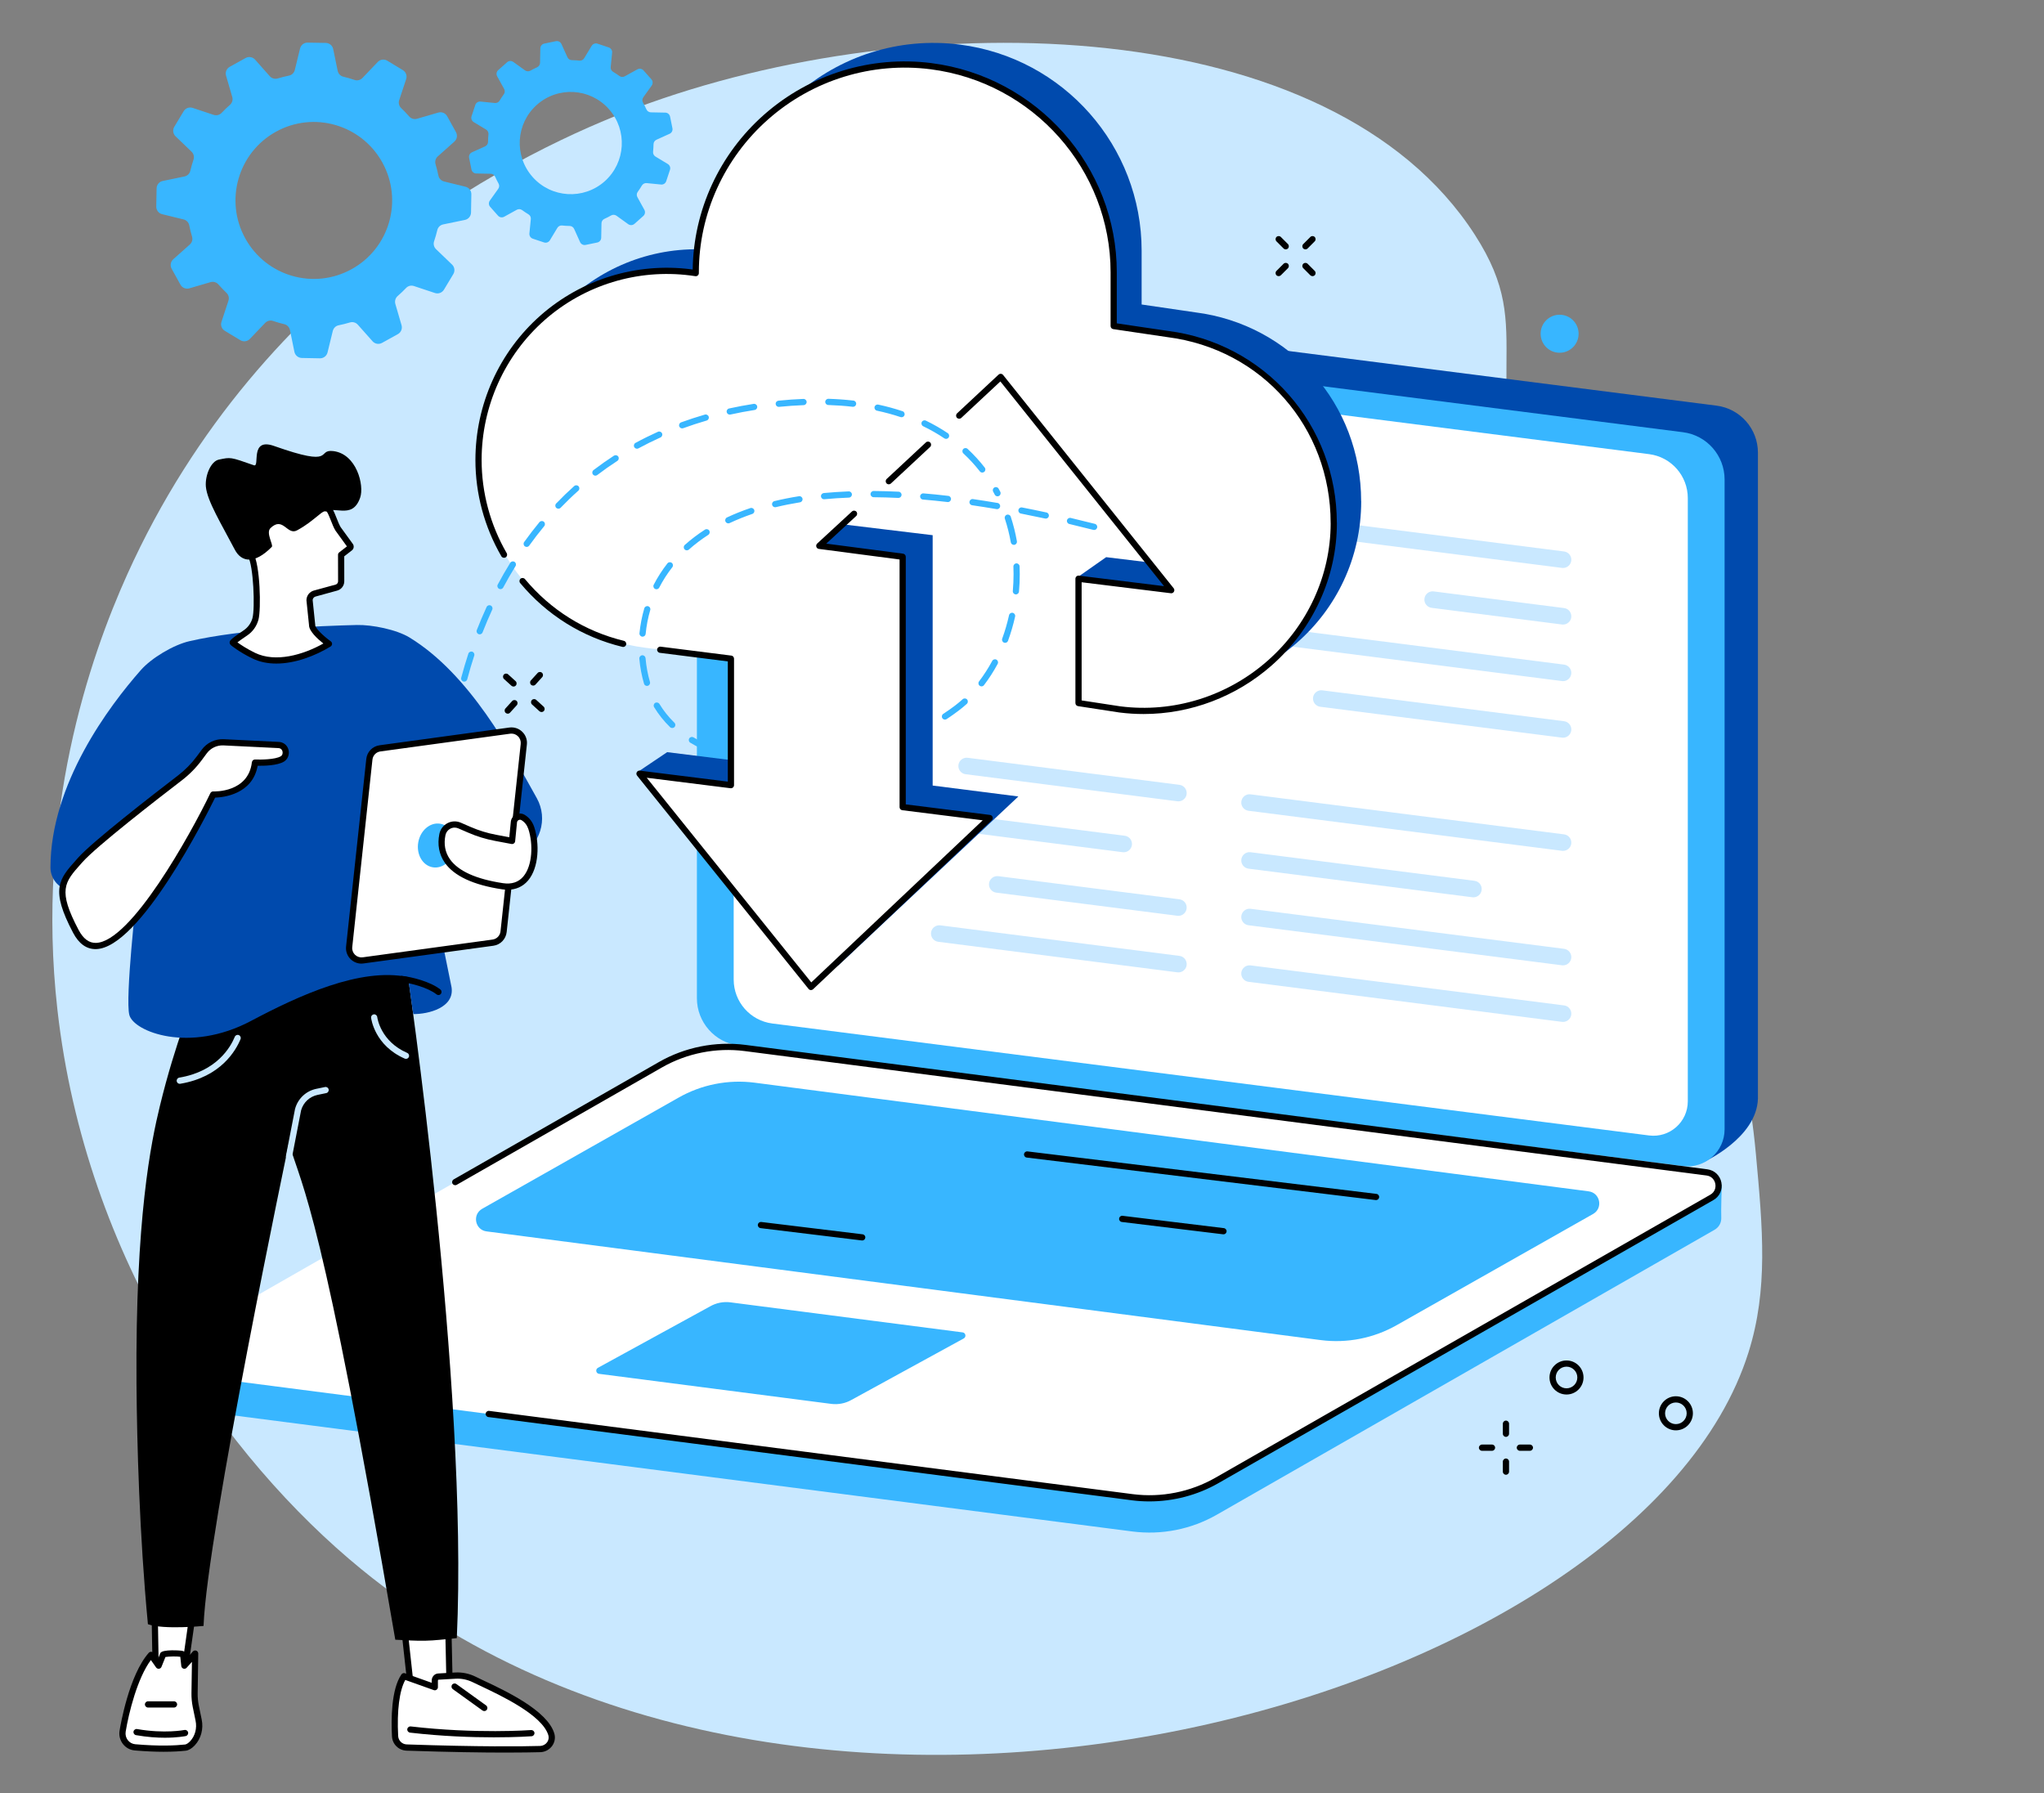 <svg xmlns="http://www.w3.org/2000/svg" xmlns:xlink="http://www.w3.org/1999/xlink" width="342" viewBox="0 0 256.5 225" height="300" preserveAspectRatio="xMidYMid meet"><rect x="0" y="0" width="256.5" height="225" fill="#808080" stroke="none"/><defs><clipPath id="148c168d97"><path d="M 6 5 L 221.922 5 L 221.922 221 L 6 221 Z M 6 5 " clip-rule="nonzero"></path></clipPath></defs><g clip-path="url(#148c168d97)"><path fill="#c9e8ff" d="M 15.957 72.109 C 11.312 82.414 4.441 102.145 7.203 126.684 C 10.746 158.168 28.293 182.988 45.363 196.934 C 102 243.219 205.684 213.32 219.414 169.719 C 221.906 161.809 221.207 154.184 220.344 144.797 C 217.602 114.941 203.164 106.066 193.453 74.367 C 184.617 45.516 193.332 42.27 185.066 29.445 C 167.145 1.625 115.406 0.223 79.805 13.559 C 66.129 18.684 32.949 34.398 15.957 72.109 " fill-opacity="1" fill-rule="nonzero"></path></g><path fill="#004aad" d="M 94.844 129.793 C 91.879 129.414 89.656 126.887 89.656 123.895 L 89.266 42.137 L 90.723 38.984 C 90.723 38.984 93.367 37.219 94.754 36.43 C 95.586 35.953 96.578 35.734 97.613 35.863 L 215.414 50.906 C 218.379 51.285 220.602 53.812 220.602 56.809 L 220.602 137.855 C 220.461 142.828 213.789 145.824 213.789 145.824 L 94.844 129.793 " fill-opacity="1" fill-rule="nonzero"></path><path fill="#38b6ff" d="M 211.184 146.328 L 92.672 131.195 C 89.688 130.812 87.453 128.27 87.453 125.258 L 87.453 43.719 C 87.453 40.918 89.91 38.75 92.684 39.105 L 211.195 54.238 C 214.18 54.617 216.418 57.16 216.418 60.176 L 216.418 141.715 C 216.418 144.516 213.961 146.68 211.184 146.328 " fill-opacity="1" fill-rule="nonzero"></path><path fill="#ffffff" d="M 206.941 142.488 L 96.918 128.438 C 94.148 128.082 92.07 125.723 92.07 122.926 L 92.07 47.227 C 92.07 44.625 94.352 42.613 96.93 42.945 L 206.953 56.992 C 209.723 57.348 211.801 59.707 211.801 62.504 L 211.801 138.203 C 211.801 140.805 209.52 142.816 206.941 142.488 " fill-opacity="1" fill-rule="nonzero"></path><path fill="#c9e8ff" d="M 196.145 71.273 C 196.102 71.273 196.059 71.273 196.012 71.266 L 156.672 66.242 C 156.102 66.172 155.699 65.648 155.773 65.082 C 155.848 64.512 156.367 64.109 156.934 64.18 L 196.277 69.203 C 196.844 69.277 197.246 69.797 197.176 70.367 C 197.109 70.891 196.66 71.273 196.145 71.273 " fill-opacity="1" fill-rule="nonzero"></path><path fill="#c9e8ff" d="M 196.145 78.375 C 196.102 78.375 196.059 78.371 196.012 78.367 L 179.652 76.277 C 179.086 76.203 178.68 75.684 178.754 75.113 C 178.828 74.543 179.348 74.141 179.914 74.215 L 196.277 76.305 C 196.844 76.375 197.246 76.898 197.176 77.465 C 197.109 77.992 196.66 78.375 196.145 78.375 " fill-opacity="1" fill-rule="nonzero"></path><path fill="#c9e8ff" d="M 196.145 85.477 C 196.102 85.477 196.059 85.473 196.012 85.465 L 156.676 80.441 C 156.105 80.371 155.703 79.852 155.777 79.281 C 155.848 78.711 156.371 78.309 156.938 78.379 L 196.277 83.402 C 196.844 83.477 197.246 83.996 197.176 84.566 C 197.109 85.09 196.66 85.477 196.145 85.477 " fill-opacity="1" fill-rule="nonzero"></path><path fill="#c9e8ff" d="M 196.145 92.574 C 196.102 92.574 196.059 92.57 196.012 92.566 L 165.672 88.691 C 165.105 88.617 164.703 88.098 164.773 87.527 C 164.848 86.957 165.371 86.555 165.938 86.629 L 196.277 90.504 C 196.844 90.574 197.246 91.098 197.176 91.664 C 197.109 92.191 196.66 92.574 196.145 92.574 " fill-opacity="1" fill-rule="nonzero"></path><path fill="#c9e8ff" d="M 196.145 106.773 C 196.102 106.773 196.059 106.77 196.012 106.766 L 156.672 101.742 C 156.102 101.668 155.699 101.148 155.773 100.578 C 155.848 100.008 156.367 99.605 156.934 99.68 L 196.277 104.703 C 196.844 104.773 197.246 105.297 197.176 105.867 C 197.109 106.391 196.66 106.773 196.145 106.773 " fill-opacity="1" fill-rule="nonzero"></path><path fill="#c9e8ff" d="M 184.902 112.605 C 184.859 112.605 184.812 112.602 184.77 112.598 L 156.672 109.008 C 156.105 108.934 155.703 108.414 155.773 107.844 C 155.848 107.273 156.367 106.871 156.934 106.945 L 185.031 110.531 C 185.602 110.605 186.004 111.125 185.93 111.695 C 185.863 112.219 185.414 112.605 184.902 112.605 " fill-opacity="1" fill-rule="nonzero"></path><path fill="#c9e8ff" d="M 196.145 121.141 C 196.102 121.141 196.059 121.137 196.012 121.133 L 156.672 116.109 C 156.102 116.035 155.699 115.516 155.773 114.945 C 155.848 114.375 156.367 113.973 156.934 114.043 L 196.277 119.066 C 196.844 119.141 197.246 119.66 197.176 120.23 C 197.109 120.754 196.66 121.141 196.145 121.141 " fill-opacity="1" fill-rule="nonzero"></path><path fill="#c9e8ff" d="M 196.145 128.238 C 196.102 128.238 196.059 128.234 196.012 128.23 L 156.672 123.207 C 156.102 123.133 155.699 122.613 155.773 122.043 C 155.848 121.473 156.367 121.074 156.934 121.145 L 196.277 126.168 C 196.844 126.242 197.246 126.762 197.176 127.332 C 197.109 127.855 196.66 128.238 196.145 128.238 " fill-opacity="1" fill-rule="nonzero"></path><path fill="#c9e8ff" d="M 147.879 100.559 C 147.836 100.559 147.793 100.555 147.746 100.551 L 121.172 97.156 C 120.602 97.086 120.199 96.562 120.273 95.992 C 120.344 95.426 120.867 95.02 121.434 95.094 L 148.012 98.488 C 148.578 98.562 148.98 99.082 148.91 99.648 C 148.844 100.176 148.395 100.559 147.879 100.559 " fill-opacity="1" fill-rule="nonzero"></path><path fill="#c9e8ff" d="M 141.016 106.949 C 140.973 106.949 140.926 106.945 140.883 106.941 L 109.023 102.871 C 108.453 102.801 108.051 102.277 108.125 101.707 C 108.195 101.141 108.719 100.734 109.285 100.809 L 141.145 104.879 C 141.715 104.949 142.117 105.469 142.043 106.039 C 141.977 106.566 141.531 106.949 141.016 106.949 " fill-opacity="1" fill-rule="nonzero"></path><path fill="#c9e8ff" d="M 147.879 114.926 C 147.836 114.926 147.793 114.922 147.746 114.918 L 125.012 112.016 C 124.445 111.941 124.043 111.418 124.113 110.852 C 124.188 110.281 124.711 109.879 125.277 109.949 L 148.008 112.852 C 148.578 112.926 148.98 113.445 148.906 114.016 C 148.84 114.543 148.395 114.926 147.879 114.926 " fill-opacity="1" fill-rule="nonzero"></path><path fill="#c9e8ff" d="M 147.879 122.023 C 147.836 122.023 147.793 122.023 147.746 122.016 L 117.734 118.184 C 117.168 118.109 116.766 117.59 116.836 117.02 C 116.91 116.453 117.43 116.047 118 116.121 L 148.012 119.953 C 148.578 120.023 148.98 120.547 148.91 121.117 C 148.844 121.641 148.395 122.023 147.879 122.023 " fill-opacity="1" fill-rule="nonzero"></path><path fill="#38b6ff" d="M 142.105 192.184 L 20.953 176.539 C 20.004 176.418 19.469 175.621 19.48 174.828 C 19.492 174.281 19.535 170.418 19.535 170.418 L 83.594 133.75 C 86.805 131.914 90.957 131.203 94.621 131.676 L 214.246 147.125 C 214.965 147.219 215.582 147.688 215.867 148.355 L 216.059 148.805 C 216.059 148.805 215.957 152.027 216 152.777 C 216.031 153.367 215.77 153.973 215.152 154.328 L 152.699 190.078 C 149.492 191.914 145.773 192.652 142.105 192.184 " fill-opacity="1" fill-rule="nonzero"></path><path fill="#ffffff" d="M 142.105 187.887 L 21.387 172.27 C 19.781 172.066 19.363 169.938 20.766 169.137 L 82.879 133.613 C 86.09 131.777 89.809 131.039 93.477 131.508 L 214.195 147.125 C 215.797 147.328 216.219 149.457 214.816 150.258 L 152.699 185.781 C 149.492 187.617 145.77 188.355 142.105 187.887 " fill-opacity="1" fill-rule="nonzero"></path><path fill="#000000" d="M 144.238 188.41 C 143.508 188.41 142.781 188.367 142.055 188.273 L 61.281 177.824 C 61.07 177.797 60.918 177.602 60.945 177.387 C 60.973 177.176 61.172 177.023 61.383 177.051 L 142.156 187.5 C 145.715 187.957 149.391 187.227 152.508 185.445 L 214.625 149.922 C 215.223 149.578 215.34 148.984 215.25 148.543 C 215.164 148.102 214.828 147.598 214.148 147.512 L 93.426 131.895 C 89.867 131.438 86.191 132.168 83.074 133.949 L 57.316 148.68 C 57.129 148.785 56.895 148.723 56.785 148.535 C 56.68 148.348 56.746 148.109 56.93 148.004 L 82.688 133.273 C 85.949 131.406 89.797 130.641 93.527 131.121 L 214.246 146.734 C 215.145 146.852 215.84 147.5 216.016 148.391 C 216.191 149.281 215.797 150.148 215.012 150.598 L 152.895 186.121 C 150.266 187.625 147.258 188.41 144.238 188.41 " fill-opacity="1" fill-rule="nonzero"></path><path fill="#38b6ff" d="M 165.742 168.168 L 61.062 154.527 C 59.613 154.344 59.234 152.422 60.5 151.695 L 85.113 137.762 C 88.012 136.105 91.371 135.438 94.684 135.863 L 199.359 149.5 C 200.809 149.688 201.191 151.609 199.922 152.336 L 175.309 166.27 C 172.41 167.926 169.051 168.594 165.742 168.168 " fill-opacity="1" fill-rule="nonzero"></path><path fill="#38b6ff" d="M 104.312 176.172 L 75.176 172.402 C 74.789 172.355 74.688 171.84 75.027 171.648 L 89.105 163.938 C 89.879 163.496 90.777 163.316 91.66 163.43 L 120.797 167.199 C 121.184 167.25 121.285 167.762 120.945 167.957 L 106.867 175.664 C 106.094 176.109 105.195 176.285 104.312 176.172 " fill-opacity="1" fill-rule="nonzero"></path><path fill="#000000" d="M 172.68 150.598 C 172.664 150.598 172.648 150.594 172.633 150.594 L 128.844 145.262 C 128.629 145.238 128.48 145.043 128.504 144.828 C 128.531 144.613 128.727 144.461 128.938 144.488 L 172.727 149.82 C 172.941 149.844 173.094 150.039 173.066 150.254 C 173.043 150.449 172.875 150.598 172.68 150.598 " fill-opacity="1" fill-rule="nonzero"></path><path fill="#000000" d="M 153.535 154.895 C 153.52 154.895 153.504 154.895 153.488 154.891 L 140.777 153.344 C 140.562 153.32 140.41 153.125 140.438 152.91 C 140.461 152.695 140.656 152.543 140.871 152.57 L 153.582 154.117 C 153.797 154.145 153.949 154.34 153.922 154.551 C 153.898 154.75 153.73 154.895 153.535 154.895 " fill-opacity="1" fill-rule="nonzero"></path><path fill="#000000" d="M 108.199 155.668 C 108.184 155.668 108.168 155.668 108.152 155.664 L 95.441 154.117 C 95.227 154.09 95.074 153.898 95.102 153.684 C 95.125 153.469 95.32 153.32 95.535 153.344 L 108.246 154.891 C 108.461 154.918 108.613 155.109 108.586 155.324 C 108.562 155.523 108.395 155.668 108.199 155.668 " fill-opacity="1" fill-rule="nonzero"></path><path fill="#004aad" d="M 170.809 62.895 C 170.809 50.676 161.879 40.715 150.039 39.203 L 143.262 38.211 L 143.262 31.461 C 143.262 18.336 133.465 7.258 120.461 5.598 C 104.898 3.613 91.074 15.754 91.074 31.461 L 91.074 31.566 L 90.434 31.473 C 76.262 29.668 63.812 40.723 63.812 55.023 L 63.812 55.027 C 63.812 66.98 72.656 77.066 84.5 78.578 L 95.23 79.949 L 95.23 95.82 L 83.723 94.387 L 80.059 96.852 L 105.207 121.148 L 127.793 99.949 L 117.039 98.578 L 117.039 67.16 L 105.516 65.77 L 128.762 44.191 L 150.59 71.355 L 138.809 69.918 L 135.297 72.383 L 139.062 85.523 L 144.105 86.305 C 158.273 88.113 170.816 77.191 170.816 62.895 L 170.809 62.895 " fill-opacity="1" fill-rule="nonzero"></path><path fill="#ffffff" d="M 167.367 65.492 C 167.367 53.328 158.445 43.363 146.602 41.855 L 139.828 40.914 L 139.828 34.68 C 139.828 21.695 130.5 10.453 117.691 8.422 C 101.809 5.898 87.352 18.188 87.352 34.168 L 87.352 34.27 L 86.766 34.176 C 72.598 32.371 60.207 43.426 60.207 57.727 L 60.207 57.73 C 60.207 69.684 69.109 79.77 80.953 81.281 L 91.746 82.656 L 91.746 98.523 L 80.262 97.09 L 101.773 123.855 L 124.285 102.652 L 113.461 101.285 L 113.461 69.867 L 103.188 68.535 L 125.867 47.555 L 147.039 74.059 L 135.434 72.625 L 135.434 88.227 L 140.574 88.957 C 154.742 90.762 167.375 79.469 167.375 65.492 L 167.367 65.492 " fill-opacity="1" fill-rule="nonzero"></path><path fill="#000000" d="M 143.508 89.602 C 142.5 89.602 141.488 89.539 140.477 89.41 L 135.285 88.613 C 135.094 88.586 134.953 88.422 134.953 88.227 L 134.953 72.625 C 134.953 72.516 135.004 72.406 135.086 72.332 C 135.168 72.258 135.281 72.223 135.391 72.238 L 146.074 73.555 L 125.535 47.867 L 120.633 52.441 C 120.477 52.586 120.23 52.578 120.082 52.422 C 119.934 52.262 119.945 52.016 120.102 51.871 L 125.309 47.012 C 125.391 46.938 125.496 46.902 125.602 46.91 C 125.711 46.918 125.812 46.969 125.879 47.055 L 147.281 73.816 C 147.383 73.941 147.395 74.113 147.316 74.25 C 147.242 74.387 147.09 74.469 146.93 74.445 L 135.734 73.066 L 135.734 87.895 L 140.586 88.637 C 147.242 89.488 153.992 87.398 159.082 82.906 C 164.09 78.492 166.965 72.223 166.984 65.695 C 166.98 65.672 166.98 65.648 166.98 65.625 C 166.98 53.625 158.375 43.82 146.516 42.309 L 139.699 41.301 C 139.508 41.273 139.367 41.109 139.367 40.914 L 139.367 34.168 C 139.367 21.285 129.656 10.336 116.773 8.691 C 109.418 7.754 101.992 10.039 96.406 14.969 C 90.875 19.848 87.699 26.844 87.699 34.168 L 87.699 34.273 C 87.699 34.383 87.652 34.492 87.566 34.566 C 87.48 34.641 87.367 34.676 87.254 34.656 L 86.609 34.566 C 80 33.723 73.336 35.766 68.34 40.172 C 63.32 44.602 60.438 51 60.438 57.73 C 60.438 61.82 61.527 65.859 63.586 69.414 C 63.695 69.602 63.633 69.84 63.445 69.945 C 63.258 70.055 63.02 69.992 62.914 69.805 C 60.785 66.129 59.66 61.957 59.66 57.73 C 59.66 50.777 62.637 44.164 67.824 39.59 C 72.992 35.035 79.875 32.918 86.715 33.793 L 86.926 33.824 C 87.023 26.398 90.277 19.332 95.891 14.383 C 101.648 9.309 109.293 6.949 116.875 7.918 C 130.141 9.609 140.145 20.895 140.145 34.168 L 140.145 40.578 L 146.625 41.535 C 152.461 42.281 157.82 45.109 161.699 49.5 C 165.59 53.902 167.742 59.602 167.758 65.555 C 167.762 65.578 167.766 65.602 167.766 65.625 C 167.766 72.402 164.789 78.914 159.598 83.492 C 155.109 87.449 149.375 89.602 143.508 89.602 " fill-opacity="1" fill-rule="nonzero"></path><path fill="#000000" d="M 111.535 60.777 C 111.434 60.777 111.328 60.734 111.25 60.656 C 111.105 60.496 111.113 60.25 111.27 60.102 L 116.188 55.52 C 116.344 55.371 116.59 55.379 116.738 55.539 C 116.887 55.695 116.875 55.941 116.719 56.09 L 111.801 60.672 C 111.727 60.742 111.633 60.777 111.535 60.777 " fill-opacity="1" fill-rule="nonzero"></path><path fill="#000000" d="M 101.766 124.246 C 101.758 124.246 101.75 124.246 101.742 124.242 C 101.633 124.234 101.531 124.184 101.465 124.098 L 79.949 97.336 C 79.848 97.211 79.832 97.039 79.91 96.902 C 79.988 96.762 80.141 96.684 80.297 96.707 L 91.332 98.086 L 91.332 83 L 82.801 81.922 C 82.59 81.895 82.438 81.699 82.465 81.484 C 82.492 81.273 82.688 81.121 82.898 81.148 L 91.773 82.27 C 91.969 82.293 92.113 82.457 92.113 82.656 L 92.113 98.527 C 92.113 98.641 92.066 98.746 91.98 98.82 C 91.898 98.891 91.785 98.926 91.676 98.914 L 81.156 97.598 L 101.805 123.281 L 123.32 102.938 L 113.227 101.672 C 113.031 101.648 112.887 101.48 112.887 101.285 L 112.887 70.211 L 102.762 68.883 C 102.609 68.867 102.488 68.762 102.441 68.617 C 102.395 68.473 102.438 68.312 102.547 68.211 L 106.91 64.184 C 107.066 64.035 107.312 64.047 107.461 64.203 C 107.605 64.363 107.598 64.609 107.438 64.758 L 103.688 68.219 L 113.324 69.48 C 113.52 69.508 113.664 69.672 113.664 69.867 L 113.664 100.941 L 124.238 102.266 C 124.387 102.285 124.512 102.391 124.559 102.531 C 124.605 102.676 124.566 102.832 124.457 102.938 L 102.035 124.137 C 101.961 124.207 101.867 124.246 101.766 124.246 " fill-opacity="1" fill-rule="nonzero"></path><path fill="#000000" d="M 78.199 81.188 C 78.168 81.188 78.137 81.184 78.109 81.176 C 73.059 79.949 68.621 77.18 65.277 73.168 C 65.141 73.004 65.164 72.758 65.328 72.621 C 65.492 72.48 65.738 72.504 65.879 72.672 C 69.109 76.551 73.402 79.23 78.293 80.418 C 78.5 80.469 78.629 80.68 78.578 80.891 C 78.535 81.066 78.375 81.188 78.199 81.188 " fill-opacity="1" fill-rule="nonzero"></path><path fill="#38b6ff" d="M 44.133 33.773 C 39.383 36.406 33.402 34.676 30.777 29.914 C 28.152 25.152 29.875 19.164 34.625 16.531 C 39.375 13.902 45.355 15.633 47.984 20.395 C 50.609 25.156 48.887 31.145 44.133 33.773 Z M 57.219 16.586 L 56.117 14.586 C 55.898 14.191 55.438 14.004 55.004 14.125 L 52.34 14.902 C 51.984 15.008 51.598 14.898 51.355 14.621 C 51.031 14.25 50.691 13.895 50.336 13.555 C 50.07 13.301 49.977 12.914 50.094 12.562 L 50.969 9.926 C 51.109 9.496 50.938 9.027 50.551 8.797 L 48.598 7.617 C 48.211 7.383 47.719 7.449 47.406 7.773 L 45.484 9.785 C 45.227 10.051 44.84 10.152 44.492 10.031 C 44.027 9.875 43.559 9.738 43.082 9.625 C 42.723 9.539 42.449 9.25 42.375 8.887 L 41.812 6.156 C 41.723 5.715 41.34 5.398 40.891 5.387 L 38.609 5.348 C 38.16 5.336 37.766 5.641 37.656 6.078 L 36.996 8.777 C 36.91 9.137 36.625 9.418 36.262 9.488 C 35.785 9.586 35.309 9.707 34.836 9.848 C 34.48 9.953 34.098 9.836 33.852 9.562 L 32.008 7.48 C 31.707 7.145 31.215 7.059 30.824 7.277 L 28.828 8.383 C 28.434 8.602 28.242 9.062 28.367 9.492 L 29.145 12.168 C 29.246 12.52 29.141 12.906 28.863 13.152 C 28.492 13.477 28.137 13.816 27.801 14.172 C 27.547 14.441 27.156 14.531 26.809 14.414 L 24.176 13.539 C 23.75 13.398 23.281 13.57 23.047 13.957 L 21.871 15.914 C 21.641 16.301 21.707 16.793 22.031 17.105 L 24.039 19.035 C 24.305 19.289 24.402 19.676 24.285 20.027 C 24.129 20.488 23.992 20.965 23.879 21.441 C 23.793 21.801 23.504 22.074 23.141 22.148 L 20.418 22.711 C 19.98 22.801 19.66 23.184 19.652 23.637 L 19.609 25.922 C 19.602 26.371 19.902 26.766 20.34 26.875 L 23.035 27.535 C 23.395 27.625 23.672 27.91 23.746 28.27 C 23.84 28.75 23.961 29.23 24.102 29.703 C 24.207 30.059 24.094 30.441 23.816 30.688 L 21.742 32.535 C 21.406 32.836 21.32 33.328 21.539 33.723 L 22.645 35.723 C 22.859 36.117 23.32 36.305 23.754 36.184 L 26.418 35.406 C 26.773 35.301 27.16 35.41 27.402 35.688 C 27.73 36.059 28.07 36.418 28.422 36.754 C 28.691 37.008 28.781 37.395 28.664 37.746 L 27.793 40.387 C 27.648 40.812 27.824 41.281 28.207 41.512 L 30.16 42.691 C 30.547 42.926 31.039 42.859 31.352 42.535 L 33.273 40.523 C 33.531 40.258 33.918 40.156 34.266 40.277 C 34.73 40.434 35.203 40.57 35.68 40.684 C 36.039 40.77 36.312 41.059 36.387 41.422 L 36.945 44.152 C 37.035 44.59 37.422 44.91 37.871 44.922 L 40.148 44.965 C 40.598 44.973 40.996 44.668 41.102 44.23 L 41.762 41.531 C 41.852 41.172 42.133 40.891 42.496 40.82 C 42.973 40.723 43.449 40.605 43.926 40.461 C 44.277 40.355 44.66 40.473 44.906 40.75 L 46.754 42.828 C 47.051 43.164 47.543 43.25 47.938 43.031 L 49.934 41.926 C 50.324 41.707 50.516 41.246 50.391 40.816 L 49.613 38.145 C 49.512 37.785 49.617 37.402 49.895 37.156 C 50.27 36.832 50.621 36.492 50.961 36.137 C 51.215 35.867 51.602 35.777 51.949 35.895 L 54.582 36.77 C 55.012 36.91 55.477 36.738 55.711 36.352 L 56.887 34.395 C 57.117 34.008 57.055 33.516 56.73 33.203 L 54.723 31.273 C 54.457 31.02 54.355 30.633 54.473 30.281 C 54.629 29.816 54.766 29.348 54.879 28.867 C 54.965 28.508 55.258 28.234 55.617 28.16 L 58.34 27.598 C 58.781 27.508 59.098 27.125 59.109 26.672 L 59.148 24.387 C 59.16 23.938 58.855 23.543 58.418 23.434 L 55.723 22.773 C 55.367 22.684 55.086 22.398 55.016 22.039 C 54.918 21.559 54.797 21.078 54.656 20.605 C 54.551 20.25 54.664 19.867 54.941 19.621 L 57.016 17.773 C 57.352 17.473 57.438 16.98 57.219 16.586 " fill-opacity="1" fill-rule="nonzero"></path><path fill="#38b6ff" d="M 75.879 22.754 C 73.234 25.102 69.184 24.859 66.836 22.211 C 64.488 19.559 64.727 15.504 67.371 13.152 C 70.016 10.801 74.066 11.043 76.414 13.695 C 78.766 16.344 78.523 20.398 75.879 22.754 Z M 81.742 9.949 L 80.754 8.836 C 80.562 8.617 80.242 8.562 79.984 8.703 L 78.398 9.578 C 78.188 9.695 77.93 9.684 77.734 9.539 C 77.473 9.348 77.207 9.172 76.934 9.008 C 76.727 8.887 76.613 8.652 76.637 8.414 L 76.816 6.609 C 76.848 6.316 76.668 6.047 76.391 5.953 L 74.98 5.48 C 74.703 5.387 74.398 5.504 74.246 5.754 L 73.309 7.305 C 73.188 7.512 72.953 7.633 72.715 7.605 C 72.398 7.57 72.078 7.555 71.758 7.547 C 71.52 7.547 71.305 7.402 71.207 7.18 L 70.457 5.527 C 70.336 5.258 70.047 5.109 69.762 5.168 L 68.305 5.469 C 68.02 5.527 67.812 5.777 67.805 6.07 L 67.77 7.883 C 67.766 8.121 67.625 8.34 67.406 8.441 C 67.117 8.57 66.832 8.711 66.551 8.871 C 66.34 8.988 66.078 8.969 65.883 8.828 L 64.414 7.773 C 64.176 7.602 63.852 7.617 63.633 7.812 L 62.52 8.801 C 62.301 8.996 62.246 9.316 62.387 9.57 L 63.262 11.16 C 63.379 11.371 63.367 11.633 63.223 11.828 C 63.035 12.086 62.859 12.355 62.695 12.629 C 62.57 12.836 62.34 12.949 62.098 12.926 L 60.301 12.746 C 60.008 12.715 59.734 12.895 59.645 13.172 L 59.176 14.586 C 59.082 14.863 59.195 15.168 59.445 15.32 L 60.996 16.258 C 61.203 16.383 61.32 16.613 61.297 16.852 C 61.262 17.172 61.246 17.488 61.242 17.812 C 61.238 18.051 61.09 18.266 60.871 18.367 L 59.223 19.113 C 58.953 19.234 58.809 19.523 58.867 19.812 L 59.164 21.27 C 59.223 21.559 59.473 21.766 59.766 21.77 L 61.574 21.805 C 61.816 21.812 62.035 21.953 62.129 22.172 C 62.262 22.465 62.406 22.75 62.562 23.031 C 62.68 23.242 62.664 23.504 62.523 23.695 L 61.469 25.172 C 61.297 25.41 61.312 25.734 61.508 25.953 L 62.496 27.066 C 62.688 27.285 63.008 27.34 63.266 27.199 L 64.852 26.324 C 65.062 26.207 65.32 26.223 65.516 26.363 C 65.777 26.555 66.043 26.73 66.316 26.895 C 66.523 27.02 66.637 27.25 66.613 27.492 L 66.434 29.293 C 66.406 29.586 66.582 29.859 66.859 29.953 L 68.27 30.422 C 68.547 30.516 68.852 30.402 69.004 30.152 L 69.941 28.598 C 70.062 28.391 70.297 28.27 70.535 28.297 C 70.852 28.332 71.172 28.352 71.492 28.355 C 71.73 28.355 71.945 28.504 72.047 28.723 L 72.793 30.379 C 72.914 30.645 73.203 30.793 73.488 30.734 L 74.945 30.434 C 75.23 30.375 75.441 30.125 75.445 29.832 L 75.48 28.02 C 75.484 27.781 75.625 27.562 75.844 27.465 C 76.133 27.336 76.422 27.191 76.699 27.031 C 76.91 26.914 77.172 26.934 77.367 27.074 L 78.836 28.133 C 79.074 28.301 79.398 28.285 79.617 28.09 L 80.73 27.102 C 80.949 26.906 81.004 26.586 80.863 26.332 L 79.988 24.742 C 79.871 24.531 79.883 24.27 80.027 24.078 C 80.215 23.816 80.391 23.551 80.555 23.273 C 80.68 23.07 80.914 22.953 81.152 22.977 L 82.949 23.156 C 83.242 23.188 83.516 23.012 83.605 22.73 L 84.074 21.316 C 84.168 21.039 84.055 20.734 83.805 20.582 L 82.254 19.645 C 82.047 19.52 81.93 19.289 81.953 19.051 C 81.988 18.73 82.004 18.414 82.012 18.094 C 82.012 17.852 82.16 17.637 82.379 17.535 L 84.027 16.789 C 84.297 16.668 84.441 16.379 84.383 16.094 L 84.086 14.633 C 84.027 14.344 83.777 14.137 83.484 14.133 L 81.676 14.098 C 81.438 14.09 81.219 13.949 81.121 13.73 C 80.988 13.438 80.844 13.152 80.688 12.871 C 80.57 12.66 80.586 12.402 80.727 12.207 L 81.785 10.734 C 81.953 10.492 81.938 10.168 81.742 9.949 " fill-opacity="1" fill-rule="nonzero"></path><path fill="#38b6ff" d="M 112.746 62.484 C 112.738 62.484 112.734 62.484 112.727 62.484 C 111.676 62.434 110.633 62.402 109.629 62.395 C 109.414 62.395 109.242 62.219 109.242 62.004 C 109.242 61.789 109.418 61.613 109.633 61.613 C 110.648 61.621 111.703 61.652 112.766 61.703 C 112.98 61.715 113.145 61.895 113.137 62.113 C 113.125 62.32 112.953 62.484 112.746 62.484 Z M 103.41 62.652 C 103.211 62.652 103.043 62.5 103.023 62.297 C 103.004 62.082 103.16 61.895 103.375 61.871 C 104.383 61.777 105.434 61.707 106.5 61.664 C 106.723 61.66 106.898 61.824 106.906 62.039 C 106.914 62.254 106.746 62.434 106.531 62.445 C 105.48 62.484 104.441 62.555 103.445 62.648 C 103.434 62.648 103.422 62.652 103.41 62.652 Z M 118.953 63.004 C 118.938 63.004 118.922 63.004 118.91 63 C 117.863 62.879 116.824 62.773 115.82 62.688 C 115.605 62.672 115.449 62.484 115.465 62.27 C 115.484 62.055 115.676 61.895 115.887 61.914 C 116.898 61.996 117.945 62.102 119 62.227 C 119.211 62.25 119.363 62.445 119.34 62.656 C 119.316 62.855 119.148 63.004 118.953 63.004 Z M 97.27 63.652 C 97.094 63.652 96.934 63.531 96.895 63.352 C 96.84 63.141 96.973 62.934 97.18 62.883 C 98.164 62.645 99.203 62.438 100.262 62.27 C 100.477 62.234 100.672 62.379 100.707 62.59 C 100.742 62.805 100.598 63.004 100.387 63.035 C 99.344 63.207 98.328 63.406 97.363 63.641 C 97.332 63.648 97.301 63.652 97.27 63.652 Z M 125.121 63.895 C 125.098 63.895 125.078 63.891 125.055 63.887 C 124.02 63.711 122.988 63.547 121.988 63.402 C 121.773 63.371 121.625 63.176 121.656 62.961 C 121.688 62.75 121.883 62.598 122.098 62.629 C 123.105 62.777 124.145 62.941 125.188 63.117 C 125.398 63.156 125.539 63.355 125.504 63.57 C 125.473 63.758 125.305 63.895 125.121 63.895 Z M 131.238 65.078 C 131.211 65.078 131.184 65.078 131.152 65.07 C 130.133 64.852 129.105 64.641 128.109 64.445 C 127.898 64.406 127.762 64.199 127.801 63.988 C 127.844 63.777 128.047 63.641 128.258 63.68 C 129.262 63.875 130.289 64.086 131.32 64.309 C 131.527 64.352 131.66 64.562 131.617 64.773 C 131.578 64.953 131.418 65.078 131.238 65.078 Z M 91.395 65.676 C 91.25 65.676 91.105 65.594 91.043 65.453 C 90.949 65.258 91.035 65.023 91.227 64.934 C 92.148 64.5 93.133 64.105 94.156 63.758 C 94.359 63.688 94.578 63.797 94.648 64 C 94.719 64.203 94.609 64.426 94.406 64.492 C 93.41 64.836 92.453 65.219 91.559 65.641 C 91.508 65.664 91.449 65.676 91.395 65.676 Z M 137.301 66.508 C 137.27 66.508 137.238 66.504 137.207 66.496 C 136.191 66.238 135.176 65.988 134.188 65.754 C 133.977 65.707 133.848 65.496 133.895 65.285 C 133.945 65.078 134.156 64.945 134.363 64.996 C 135.359 65.23 136.379 65.48 137.398 65.738 C 137.605 65.793 137.734 66.004 137.68 66.215 C 137.633 66.391 137.477 66.508 137.301 66.508 Z M 86.191 69.062 C 86.086 69.062 85.98 69.02 85.902 68.93 C 85.758 68.77 85.773 68.523 85.934 68.383 C 86.703 67.695 87.551 67.051 88.461 66.465 C 88.641 66.348 88.883 66.398 89 66.578 C 89.113 66.762 89.062 67 88.883 67.117 C 88.008 67.684 87.191 68.301 86.453 68.961 C 86.379 69.031 86.285 69.062 86.191 69.062 Z M 82.379 73.945 C 82.32 73.945 82.258 73.934 82.203 73.902 C 82.012 73.805 81.934 73.566 82.035 73.379 C 82.516 72.441 83.098 71.539 83.754 70.699 C 83.887 70.527 84.133 70.5 84.301 70.633 C 84.473 70.766 84.5 71.008 84.367 71.18 C 83.738 71.98 83.188 72.84 82.727 73.734 C 82.656 73.871 82.52 73.945 82.379 73.945 Z M 80.637 79.895 C 80.625 79.895 80.609 79.895 80.598 79.895 C 80.383 79.871 80.227 79.684 80.246 79.469 C 80.352 78.406 80.555 77.352 80.852 76.34 C 80.914 76.129 81.129 76.012 81.336 76.074 C 81.543 76.133 81.66 76.352 81.598 76.555 C 81.316 77.527 81.121 78.531 81.023 79.543 C 81.004 79.746 80.836 79.895 80.637 79.895 Z M 81.188 86.074 C 81.02 86.074 80.863 85.965 80.816 85.793 C 80.523 84.793 80.324 83.738 80.23 82.656 C 80.211 82.441 80.371 82.25 80.586 82.23 C 80.805 82.215 80.988 82.375 81.008 82.586 C 81.098 83.621 81.285 84.625 81.562 85.574 C 81.621 85.781 81.504 85.996 81.297 86.059 C 81.262 86.066 81.223 86.074 81.188 86.074 Z M 84.359 91.359 C 84.262 91.359 84.16 91.324 84.086 91.25 C 83.312 90.496 82.641 89.652 82.086 88.742 C 81.973 88.559 82.031 88.32 82.215 88.207 C 82.398 88.098 82.637 88.156 82.75 88.336 C 83.27 89.191 83.902 89.984 84.629 90.691 C 84.785 90.84 84.789 91.09 84.637 91.242 C 84.562 91.32 84.457 91.359 84.359 91.359 Z M 89.629 94.605 C 89.582 94.605 89.535 94.598 89.492 94.582 C 88.461 94.191 87.496 93.727 86.621 93.199 C 86.438 93.086 86.379 92.848 86.492 92.664 C 86.602 92.48 86.844 92.422 87.027 92.531 C 87.859 93.035 88.781 93.48 89.766 93.852 C 89.965 93.926 90.07 94.152 89.992 94.352 C 89.934 94.508 89.785 94.605 89.629 94.605 " fill-opacity="1" fill-rule="nonzero"></path><path fill="#38b6ff" d="M 127.227 68.375 C 127.043 68.375 126.879 68.242 126.844 68.055 C 126.664 67.043 126.414 66.043 126.098 65.086 C 126.031 64.879 126.145 64.66 126.348 64.594 C 126.551 64.523 126.773 64.637 126.84 64.84 C 127.164 65.836 127.426 66.871 127.609 67.918 C 127.648 68.129 127.508 68.332 127.297 68.371 C 127.273 68.375 127.25 68.375 127.227 68.375 Z M 127.484 74.594 C 127.473 74.594 127.461 74.594 127.449 74.59 C 127.234 74.57 127.078 74.383 127.098 74.168 C 127.16 73.461 127.191 72.75 127.191 72.043 C 127.191 71.73 127.184 71.41 127.172 71.102 C 127.164 70.887 127.332 70.703 127.547 70.695 C 127.762 70.688 127.941 70.855 127.949 71.07 C 127.965 71.391 127.969 71.719 127.969 72.043 C 127.969 72.77 127.938 73.508 127.871 74.238 C 127.855 74.441 127.684 74.594 127.484 74.594 Z M 126.129 80.668 C 126.086 80.668 126.043 80.66 125.996 80.645 C 125.797 80.57 125.691 80.344 125.766 80.145 C 126.113 79.191 126.402 78.203 126.625 77.199 C 126.672 76.988 126.879 76.855 127.09 76.902 C 127.301 76.949 127.434 77.16 127.387 77.367 C 127.156 78.406 126.855 79.43 126.496 80.414 C 126.441 80.57 126.289 80.668 126.129 80.668 Z M 123.168 86.133 C 123.086 86.133 123.004 86.105 122.934 86.051 C 122.762 85.922 122.73 85.676 122.863 85.504 C 123.465 84.715 124.02 83.852 124.512 82.938 C 124.617 82.746 124.852 82.676 125.039 82.777 C 125.23 82.883 125.301 83.117 125.199 83.305 C 124.688 84.258 124.109 85.156 123.48 85.977 C 123.402 86.078 123.289 86.133 123.168 86.133 Z M 118.578 90.301 C 118.453 90.301 118.328 90.238 118.254 90.125 C 118.137 89.945 118.188 89.703 118.367 89.582 C 118.867 89.258 119.352 88.914 119.809 88.57 C 120.148 88.316 120.48 88.039 120.805 87.746 C 120.965 87.602 121.211 87.613 121.355 87.773 C 121.5 87.934 121.484 88.18 121.328 88.324 C 120.988 88.633 120.633 88.926 120.277 89.191 C 119.809 89.551 119.309 89.898 118.793 90.238 C 118.727 90.281 118.652 90.301 118.578 90.301 " fill-opacity="1" fill-rule="nonzero"></path><path fill="#38b6ff" d="M 107.055 51.047 C 107.039 51.047 107.023 51.047 107.008 51.047 C 106.02 50.93 104.984 50.859 103.938 50.824 C 103.719 50.816 103.555 50.637 103.559 50.422 C 103.566 50.207 103.75 50.039 103.961 50.043 C 105.031 50.078 106.086 50.152 107.098 50.27 C 107.312 50.293 107.465 50.488 107.441 50.699 C 107.418 50.898 107.25 51.047 107.055 51.047 Z M 97.727 51.059 C 97.531 51.059 97.359 50.91 97.34 50.707 C 97.316 50.492 97.473 50.305 97.688 50.281 C 98.75 50.172 99.805 50.098 100.82 50.059 C 101.035 50.055 101.215 50.219 101.223 50.434 C 101.234 50.648 101.062 50.832 100.852 50.84 C 99.852 50.879 98.812 50.949 97.766 51.055 C 97.754 51.059 97.738 51.059 97.727 51.059 Z M 91.574 52.027 C 91.398 52.027 91.234 51.906 91.195 51.723 C 91.148 51.512 91.281 51.305 91.492 51.258 C 92.496 51.039 93.535 50.844 94.578 50.68 C 94.789 50.648 94.988 50.793 95.02 51.004 C 95.055 51.219 94.91 51.418 94.695 51.449 C 93.672 51.609 92.648 51.801 91.66 52.02 C 91.633 52.027 91.605 52.027 91.574 52.027 Z M 113.133 52.359 C 113.094 52.359 113.051 52.352 113.012 52.34 C 112.066 52.023 111.07 51.754 110.047 51.535 C 109.836 51.492 109.703 51.285 109.746 51.074 C 109.793 50.863 110 50.73 110.211 50.773 C 111.262 50.996 112.285 51.277 113.258 51.602 C 113.461 51.668 113.57 51.887 113.504 52.094 C 113.449 52.258 113.297 52.359 113.133 52.359 Z M 85.605 53.758 C 85.445 53.758 85.297 53.66 85.238 53.504 C 85.164 53.297 85.27 53.074 85.473 53 C 86.441 52.648 87.445 52.32 88.453 52.027 C 88.66 51.969 88.875 52.09 88.938 52.297 C 88.996 52.504 88.875 52.719 88.668 52.777 C 87.68 53.062 86.691 53.387 85.738 53.734 C 85.691 53.75 85.648 53.758 85.605 53.758 Z M 118.719 55.074 C 118.645 55.074 118.57 55.051 118.504 55.008 C 117.672 54.445 116.781 53.938 115.848 53.488 C 115.656 53.395 115.574 53.16 115.668 52.965 C 115.762 52.773 115.992 52.691 116.188 52.785 C 117.152 53.25 118.078 53.781 118.938 54.359 C 119.117 54.48 119.164 54.723 119.043 54.902 C 118.969 55.012 118.844 55.074 118.719 55.074 Z M 79.934 56.309 C 79.797 56.309 79.664 56.234 79.594 56.105 C 79.488 55.918 79.559 55.68 79.75 55.578 C 80.66 55.082 81.609 54.613 82.562 54.184 C 82.758 54.094 82.988 54.184 83.078 54.379 C 83.168 54.574 83.078 54.809 82.883 54.895 C 81.945 55.316 81.016 55.777 80.121 56.262 C 80.062 56.297 80 56.309 79.934 56.309 Z M 123.266 59.301 C 123.148 59.301 123.035 59.25 122.957 59.148 C 122.336 58.352 121.641 57.594 120.895 56.902 C 120.738 56.758 120.727 56.508 120.875 56.352 C 121.02 56.191 121.266 56.184 121.426 56.332 C 122.199 57.051 122.922 57.836 123.57 58.672 C 123.703 58.84 123.676 59.086 123.504 59.219 C 123.434 59.273 123.348 59.301 123.266 59.301 Z M 74.715 59.691 C 74.598 59.691 74.48 59.637 74.406 59.539 C 74.273 59.367 74.309 59.121 74.477 58.992 C 75.305 58.359 76.172 57.75 77.047 57.18 C 77.23 57.066 77.469 57.117 77.586 57.297 C 77.703 57.477 77.652 57.719 77.473 57.836 C 76.609 58.395 75.762 58.992 74.949 59.613 C 74.879 59.664 74.797 59.691 74.715 59.691 Z M 125.18 62.281 C 125.035 62.281 124.902 62.207 124.832 62.074 C 124.766 61.949 124.703 61.824 124.633 61.699 C 124.531 61.512 124.598 61.277 124.789 61.172 C 124.977 61.066 125.215 61.137 125.316 61.324 C 125.387 61.453 125.457 61.582 125.523 61.711 C 125.625 61.902 125.547 62.137 125.359 62.238 C 125.301 62.27 125.238 62.281 125.18 62.281 Z M 70.074 63.84 C 69.977 63.84 69.879 63.801 69.801 63.73 C 69.648 63.578 69.645 63.332 69.793 63.18 C 70.52 62.422 71.281 61.688 72.055 60.996 C 72.215 60.852 72.461 60.863 72.605 61.027 C 72.75 61.188 72.734 61.434 72.574 61.578 C 71.812 62.254 71.066 62.977 70.352 63.719 C 70.277 63.797 70.176 63.84 70.074 63.84 Z M 66.094 68.633 C 66.012 68.633 65.934 68.609 65.863 68.559 C 65.691 68.434 65.652 68.188 65.777 68.016 C 66.391 67.16 67.035 66.32 67.695 65.523 C 67.836 65.359 68.082 65.336 68.246 65.473 C 68.41 65.609 68.434 65.855 68.297 66.02 C 67.645 66.805 67.012 67.629 66.41 68.469 C 66.332 68.574 66.215 68.633 66.094 68.633 Z M 62.805 73.93 C 62.742 73.93 62.68 73.914 62.621 73.883 C 62.43 73.781 62.359 73.547 62.461 73.355 C 62.957 72.426 63.484 71.508 64.031 70.629 C 64.145 70.445 64.383 70.391 64.566 70.504 C 64.75 70.617 64.805 70.859 64.691 71.043 C 64.156 71.906 63.637 72.809 63.148 73.727 C 63.078 73.855 62.941 73.93 62.805 73.93 Z M 60.195 79.602 C 60.148 79.602 60.102 79.594 60.055 79.574 C 59.855 79.496 59.754 79.27 59.832 79.07 C 60.215 78.09 60.629 77.117 61.062 76.172 C 61.152 75.977 61.383 75.891 61.578 75.984 C 61.773 76.074 61.859 76.305 61.77 76.5 C 61.344 77.43 60.934 78.391 60.559 79.355 C 60.5 79.508 60.352 79.602 60.195 79.602 Z M 58.258 85.539 C 58.223 85.539 58.188 85.535 58.156 85.527 C 57.949 85.469 57.824 85.258 57.879 85.047 C 58.145 84.047 58.445 83.027 58.773 82.031 C 58.84 81.824 59.059 81.715 59.266 81.781 C 59.469 81.848 59.578 82.07 59.512 82.273 C 59.191 83.258 58.895 84.258 58.633 85.25 C 58.586 85.422 58.43 85.539 58.258 85.539 Z M 57.039 91.684 C 57.027 91.684 57.016 91.684 57.004 91.68 C 56.789 91.66 56.633 91.469 56.652 91.254 C 56.656 91.207 56.77 90.051 57.16 88.117 C 57.203 87.906 57.41 87.77 57.621 87.812 C 57.832 87.855 57.969 88.059 57.926 88.27 C 57.543 90.16 57.43 91.32 57.426 91.332 C 57.406 91.531 57.238 91.684 57.039 91.684 " fill-opacity="1" fill-rule="nonzero"></path><path fill="#000000" d="M 161.348 31.293 C 161.25 31.293 161.148 31.258 161.074 31.18 L 160.184 30.289 C 160.031 30.137 160.031 29.891 160.184 29.738 C 160.336 29.586 160.582 29.586 160.734 29.738 L 161.625 30.629 C 161.773 30.781 161.773 31.027 161.625 31.18 C 161.547 31.258 161.449 31.293 161.348 31.293 " fill-opacity="1" fill-rule="nonzero"></path><path fill="#000000" d="M 164.707 34.656 C 164.605 34.656 164.508 34.617 164.43 34.543 L 163.543 33.652 C 163.391 33.5 163.391 33.254 163.543 33.102 C 163.695 32.949 163.941 32.949 164.094 33.102 L 164.98 33.992 C 165.133 34.145 165.133 34.391 164.98 34.543 C 164.906 34.617 164.805 34.656 164.707 34.656 " fill-opacity="1" fill-rule="nonzero"></path><path fill="#000000" d="M 160.461 34.656 C 160.359 34.656 160.258 34.617 160.184 34.543 C 160.031 34.391 160.031 34.145 160.184 33.992 L 161.074 33.102 C 161.227 32.949 161.469 32.949 161.625 33.102 C 161.773 33.254 161.773 33.5 161.625 33.652 L 160.734 34.543 C 160.656 34.617 160.559 34.656 160.461 34.656 " fill-opacity="1" fill-rule="nonzero"></path><path fill="#000000" d="M 163.816 31.293 C 163.719 31.293 163.617 31.258 163.543 31.18 C 163.391 31.027 163.391 30.781 163.543 30.629 L 164.434 29.738 C 164.582 29.586 164.828 29.586 164.98 29.738 C 165.133 29.891 165.133 30.137 164.98 30.289 L 164.094 31.18 C 164.016 31.258 163.918 31.293 163.816 31.293 " fill-opacity="1" fill-rule="nonzero"></path><path fill="#000000" d="M 188.98 180.312 C 188.766 180.312 188.59 180.137 188.59 179.922 L 188.59 178.66 C 188.59 178.445 188.766 178.27 188.98 178.27 C 189.195 178.27 189.371 178.445 189.371 178.66 L 189.371 179.922 C 189.371 180.137 189.195 180.312 188.98 180.312 " fill-opacity="1" fill-rule="nonzero"></path><path fill="#000000" d="M 188.98 185.066 C 188.766 185.066 188.59 184.891 188.59 184.676 L 188.59 183.418 C 188.59 183.203 188.766 183.027 188.98 183.027 C 189.195 183.027 189.371 183.203 189.371 183.418 L 189.371 184.676 C 189.371 184.891 189.195 185.066 188.98 185.066 " fill-opacity="1" fill-rule="nonzero"></path><path fill="#000000" d="M 187.234 182.059 L 185.977 182.059 C 185.762 182.059 185.586 181.887 185.586 181.668 C 185.586 181.453 185.762 181.277 185.977 181.277 L 187.234 181.277 C 187.449 181.277 187.621 181.453 187.621 181.668 C 187.621 181.887 187.449 182.059 187.234 182.059 " fill-opacity="1" fill-rule="nonzero"></path><path fill="#000000" d="M 191.984 182.059 L 190.727 182.059 C 190.512 182.059 190.336 181.883 190.336 181.668 C 190.336 181.453 190.512 181.277 190.727 181.277 L 191.984 181.277 C 192.199 181.277 192.375 181.453 192.375 181.668 C 192.375 181.883 192.199 182.059 191.984 182.059 " fill-opacity="1" fill-rule="nonzero"></path><path fill="#000000" d="M 196.582 171.5 C 195.832 171.5 195.227 172.109 195.227 172.859 C 195.227 173.609 195.832 174.219 196.582 174.219 C 197.328 174.219 197.938 173.609 197.938 172.859 C 197.938 172.109 197.328 171.5 196.582 171.5 Z M 196.582 174.996 C 195.402 174.996 194.445 174.039 194.445 172.859 C 194.445 171.68 195.402 170.723 196.582 170.723 C 197.758 170.723 198.715 171.68 198.715 172.859 C 198.715 174.039 197.758 174.996 196.582 174.996 " fill-opacity="1" fill-rule="nonzero"></path><path fill="#38b6ff" d="M 198.098 41.879 C 198.098 43.199 197.031 44.266 195.715 44.266 C 194.398 44.266 193.332 43.199 193.332 41.879 C 193.332 40.562 194.398 39.496 195.715 39.496 C 197.031 39.496 198.098 40.562 198.098 41.879 " fill-opacity="1" fill-rule="nonzero"></path><path fill="#000000" d="M 66.906 86.035 C 66.812 86.035 66.719 86.004 66.645 85.934 C 66.488 85.789 66.477 85.543 66.617 85.383 L 67.465 84.453 C 67.609 84.293 67.855 84.281 68.016 84.426 C 68.172 84.57 68.184 84.816 68.039 84.977 L 67.195 85.91 C 67.117 85.992 67.012 86.035 66.906 86.035 " fill-opacity="1" fill-rule="nonzero"></path><path fill="#000000" d="M 63.715 89.559 C 63.621 89.559 63.527 89.523 63.453 89.457 C 63.293 89.312 63.281 89.066 63.426 88.906 L 64.27 87.973 C 64.414 87.816 64.66 87.805 64.82 87.949 C 64.98 88.09 64.992 88.34 64.848 88.5 L 64.004 89.43 C 63.926 89.516 63.82 89.559 63.715 89.559 " fill-opacity="1" fill-rule="nonzero"></path><path fill="#000000" d="M 64.441 86.156 C 64.348 86.156 64.254 86.121 64.18 86.055 L 63.246 85.207 C 63.09 85.062 63.078 84.816 63.223 84.656 C 63.367 84.496 63.613 84.484 63.77 84.629 L 64.703 85.477 C 64.859 85.621 64.875 85.867 64.73 86.027 C 64.652 86.113 64.547 86.156 64.441 86.156 " fill-opacity="1" fill-rule="nonzero"></path><path fill="#000000" d="M 67.957 89.352 C 67.863 89.352 67.77 89.32 67.695 89.254 L 66.766 88.406 C 66.605 88.262 66.594 88.016 66.738 87.855 C 66.883 87.695 67.129 87.684 67.289 87.828 L 68.219 88.676 C 68.379 88.82 68.391 89.066 68.246 89.227 C 68.168 89.309 68.062 89.352 67.957 89.352 " fill-opacity="1" fill-rule="nonzero"></path><path fill="#000000" d="M 210.305 175.996 C 209.559 175.996 208.949 176.605 208.949 177.352 C 208.949 178.102 209.559 178.711 210.305 178.711 C 211.055 178.711 211.66 178.102 211.66 177.352 C 211.66 176.605 211.055 175.996 210.305 175.996 Z M 210.305 179.492 C 209.129 179.492 208.172 178.531 208.172 177.352 C 208.172 176.176 209.129 175.215 210.305 175.215 C 211.484 175.215 212.441 176.176 212.441 177.352 C 212.441 178.531 211.484 179.492 210.305 179.492 " fill-opacity="1" fill-rule="nonzero"></path><path fill="#ffffff" d="M 24.543 199.977 L 23.137 209.859 L 19.539 209.871 L 19.371 200.156 L 24.543 199.977 " fill-opacity="1" fill-rule="nonzero"></path><path fill="#000000" d="M 19.766 200.531 L 19.922 209.48 L 22.797 209.473 L 24.09 200.383 Z M 19.539 210.266 C 19.328 210.266 19.156 210.094 19.152 209.879 L 18.98 200.16 C 18.977 199.949 19.145 199.773 19.359 199.766 L 24.531 199.59 C 24.641 199.582 24.754 199.633 24.832 199.719 C 24.91 199.805 24.945 199.918 24.93 200.035 L 23.523 209.914 C 23.496 210.105 23.332 210.25 23.137 210.25 L 19.543 210.266 C 19.543 210.266 19.539 210.266 19.539 210.266 " fill-opacity="1" fill-rule="nonzero"></path><path fill="#ffffff" d="M 23.258 219.305 C 21.848 219.457 19.746 219.52 16.938 219.27 C 15.934 219.184 15.227 218.25 15.387 217.254 C 15.824 214.57 17.039 209.84 18.957 207.672 L 19.906 209.023 L 20.469 207.625 C 20.559 207.477 22.941 207.375 22.992 207.66 L 23.137 209.023 L 24.488 207.504 L 24.414 212.492 C 24.406 213.039 24.461 213.59 24.57 214.129 L 24.926 215.852 C 25.141 216.891 24.875 217.988 24.152 218.762 C 23.867 219.066 23.555 219.273 23.258 219.305 " fill-opacity="1" fill-rule="nonzero"></path><path fill="#000000" d="M 18.934 208.316 C 17.23 210.602 16.152 214.977 15.77 217.316 C 15.711 217.691 15.809 218.074 16.039 218.371 C 16.27 218.668 16.602 218.852 16.973 218.883 C 19.965 219.145 22.02 219.047 23.219 218.918 C 23.398 218.898 23.633 218.746 23.867 218.496 C 24.484 217.836 24.738 216.875 24.543 215.934 L 24.188 214.211 C 24.074 213.645 24.02 213.062 24.027 212.484 L 24.086 208.543 L 23.426 209.281 C 23.324 209.398 23.164 209.441 23.016 209.395 C 22.871 209.348 22.766 209.219 22.75 209.066 L 22.625 207.91 C 22.219 207.84 21.164 207.863 20.762 207.934 L 20.266 209.168 C 20.215 209.301 20.094 209.395 19.949 209.41 C 19.809 209.426 19.668 209.363 19.586 209.246 Z M 23.258 219.305 L 23.262 219.305 Z M 20.527 219.828 C 19.516 219.828 18.309 219.781 16.902 219.66 C 16.312 219.605 15.789 219.32 15.426 218.852 C 15.062 218.383 14.906 217.777 15.004 217.191 C 15.117 216.484 16.195 210.207 18.668 207.41 C 18.746 207.324 18.863 207.277 18.98 207.281 C 19.098 207.289 19.207 207.348 19.277 207.445 L 19.812 208.211 L 20.105 207.48 C 20.113 207.461 20.125 207.441 20.133 207.426 C 20.422 206.945 22.656 207.125 22.797 207.148 C 22.926 207.172 23.316 207.246 23.375 207.59 C 23.379 207.602 23.379 207.609 23.379 207.617 L 23.43 208.105 L 24.199 207.246 C 24.309 207.121 24.48 207.082 24.633 207.141 C 24.781 207.199 24.883 207.348 24.879 207.512 L 24.805 212.496 C 24.797 213.016 24.848 213.539 24.953 214.051 L 25.309 215.773 C 25.555 216.969 25.227 218.184 24.438 219.027 C 24.066 219.422 23.672 219.652 23.301 219.695 C 22.637 219.766 21.715 219.828 20.527 219.828 " fill-opacity="1" fill-rule="nonzero"></path><path fill="#000000" d="M 20.688 218.066 C 19.695 218.066 18.465 217.988 17.07 217.742 C 16.859 217.707 16.719 217.504 16.754 217.293 C 16.793 217.078 16.996 216.938 17.207 216.977 C 20.652 217.582 23.121 217.098 23.145 217.094 C 23.355 217.051 23.562 217.188 23.605 217.398 C 23.648 217.609 23.512 217.816 23.301 217.859 C 23.234 217.871 22.262 218.066 20.688 218.066 " fill-opacity="1" fill-rule="nonzero"></path><path fill="#000000" d="M 21.836 214.277 L 18.574 214.277 C 18.359 214.277 18.184 214.102 18.184 213.887 C 18.184 213.672 18.359 213.496 18.574 213.496 L 21.836 213.496 C 22.051 213.496 22.227 213.672 22.227 213.887 C 22.227 214.102 22.051 214.277 21.836 214.277 " fill-opacity="1" fill-rule="nonzero"></path><path fill="#ffffff" d="M 50.355 200.859 L 51.621 212.375 L 56.461 213.391 L 56.164 199.887 L 50.355 200.859 " fill-opacity="1" fill-rule="nonzero"></path><path fill="#000000" d="M 51.977 212.055 L 56.059 212.91 L 55.785 200.348 L 50.785 201.184 Z M 56.461 213.781 C 56.434 213.781 56.406 213.777 56.379 213.773 L 51.543 212.758 C 51.379 212.723 51.254 212.586 51.234 212.422 L 49.969 200.902 C 49.945 200.695 50.09 200.512 50.293 200.477 L 56.102 199.504 C 56.211 199.484 56.328 199.516 56.414 199.586 C 56.5 199.66 56.551 199.766 56.555 199.879 L 56.848 213.383 C 56.852 213.504 56.801 213.617 56.707 213.691 C 56.637 213.75 56.551 213.781 56.461 213.781 " fill-opacity="1" fill-rule="nonzero"></path><path fill="#ffffff" d="M 49.574 217.867 C 49.469 215.852 49.469 212.137 50.695 210.344 L 54.562 211.723 L 54.562 210.895 C 54.562 210.629 54.754 210.41 54.996 210.395 L 57.156 210.27 C 57.961 210.223 58.762 210.391 59.5 210.754 C 61.668 211.82 68.27 214.562 69.188 217.641 C 69.457 218.551 68.746 219.461 67.801 219.488 C 65.629 219.551 60.402 219.617 51.031 219.297 C 50.25 219.27 49.617 218.648 49.574 217.867 " fill-opacity="1" fill-rule="nonzero"></path><path fill="#000000" d="M 50.859 210.816 C 50.121 212.141 49.797 214.668 49.965 217.848 C 49.996 218.43 50.457 218.887 51.043 218.906 C 60.312 219.223 65.516 219.16 67.789 219.098 C 68.129 219.086 68.453 218.914 68.656 218.637 C 68.844 218.375 68.902 218.055 68.812 217.754 C 68.059 215.211 62.809 212.746 60.289 211.559 C 59.914 211.387 59.59 211.234 59.328 211.102 C 58.652 210.77 57.91 210.617 57.18 210.66 L 55.02 210.785 C 54.992 210.785 54.953 210.828 54.953 210.895 L 54.953 211.723 C 54.953 211.848 54.891 211.969 54.789 212.039 C 54.688 212.113 54.551 212.133 54.434 212.09 Z M 63.473 219.93 C 60.59 219.93 56.516 219.875 51.016 219.688 C 50.023 219.652 49.238 218.879 49.188 217.891 C 49.078 215.797 49.082 212.004 50.375 210.121 C 50.473 209.977 50.66 209.914 50.824 209.977 L 54.176 211.172 L 54.176 210.895 C 54.176 210.422 54.527 210.031 54.973 210.004 L 57.133 209.879 C 58 209.832 58.879 210.012 59.672 210.402 C 59.93 210.531 60.25 210.684 60.617 210.855 C 63.445 212.18 68.703 214.652 69.559 217.531 C 69.719 218.066 69.617 218.633 69.289 219.094 C 68.945 219.566 68.395 219.859 67.812 219.879 C 66.879 219.902 65.457 219.93 63.473 219.93 " fill-opacity="1" fill-rule="nonzero"></path><path fill="#000000" d="M 61.973 218.016 C 59.223 218.016 55.508 217.895 51.453 217.426 C 51.238 217.398 51.086 217.207 51.109 216.992 C 51.137 216.777 51.328 216.625 51.543 216.648 C 59.781 217.605 66.582 217.109 66.652 217.102 C 66.863 217.09 67.051 217.246 67.07 217.461 C 67.086 217.676 66.922 217.863 66.711 217.879 C 66.676 217.883 64.855 218.016 61.973 218.016 " fill-opacity="1" fill-rule="nonzero"></path><path fill="#000000" d="M 60.773 214.719 C 60.691 214.719 60.613 214.695 60.543 214.645 L 56.816 211.965 C 56.645 211.836 56.605 211.594 56.73 211.418 C 56.855 211.242 57.098 211.203 57.273 211.328 L 61 214.012 C 61.176 214.137 61.215 214.383 61.09 214.559 C 61.012 214.664 60.895 214.719 60.773 214.719 " fill-opacity="1" fill-rule="nonzero"></path><path fill="#000000" d="M 51.023 121.301 C 51.023 121.301 58.801 173.77 57.324 205.566 L 55.16 205.781 C 53.996 205.898 52.824 205.926 51.656 205.867 L 49.605 205.766 C 40.387 151.922 38.047 149.379 36.254 143.449 C 36.254 143.449 25.977 192.398 25.543 204.035 C 25.543 204.035 20.551 204.535 18.562 203.82 C 17.492 192.59 17.184 180.965 17.129 173.668 C 16.977 152.781 18.969 143.297 20.062 138.797 C 21.066 134.66 22.145 131.305 22.93 129.031 L 25.555 121.531 L 51.023 121.301 " fill-opacity="1" fill-rule="nonzero"></path><path fill="#c9e8ff" d="M 36.266 145.512 C 36.238 145.512 36.215 145.508 36.191 145.504 C 35.977 145.465 35.84 145.258 35.883 145.047 L 37.023 139.168 C 37.027 139.16 37.027 139.148 37.031 139.141 C 37.383 137.863 38.406 136.898 39.703 136.633 L 40.785 136.41 C 40.992 136.363 41.199 136.5 41.242 136.711 C 41.285 136.922 41.152 137.129 40.941 137.172 L 39.863 137.395 C 38.855 137.602 38.062 138.348 37.785 139.332 L 36.648 145.195 C 36.609 145.383 36.445 145.512 36.266 145.512 " fill-opacity="1" fill-rule="nonzero"></path><path fill="#c9e8ff" d="M 22.559 136.008 C 22.371 136.008 22.207 135.871 22.176 135.68 C 22.141 135.469 22.285 135.266 22.496 135.23 C 27.207 134.445 28.941 131.387 29.465 130.105 C 29.547 129.906 29.773 129.812 29.973 129.895 C 30.172 129.977 30.266 130.203 30.184 130.402 C 29.609 131.801 27.723 135.148 22.625 136 C 22.602 136.004 22.582 136.008 22.559 136.008 " fill-opacity="1" fill-rule="nonzero"></path><path fill="#c9e8ff" d="M 50.945 132.875 C 50.895 132.875 50.844 132.867 50.793 132.844 C 47.023 131.203 46.586 127.867 46.57 127.723 C 46.543 127.508 46.695 127.316 46.91 127.289 C 47.121 127.266 47.316 127.418 47.34 127.633 C 47.359 127.758 47.758 130.672 51.102 132.129 C 51.301 132.215 51.391 132.441 51.305 132.641 C 51.242 132.789 51.098 132.875 50.945 132.875 " fill-opacity="1" fill-rule="nonzero"></path><path fill="#004aad" d="M 44.789 78.43 C 40.176 78.539 30.348 78.941 23.758 80.465 C 21.77 80.926 19.027 82.555 17.676 84.086 C 13.695 88.602 6.352 98.352 6.332 108.852 C 6.332 110.383 7.508 111.66 9.031 111.785 L 17.137 112.457 C 17.137 112.457 15.688 125.262 16.23 127.363 C 16.773 129.465 23.766 132.215 31.488 128.121 C 37.508 124.93 45.203 121.379 51.172 122.605 C 51.227 122.617 51.82 127.254 51.879 127.254 C 53.742 127.273 57.059 126.457 56.664 123.891 L 53.977 110.645 L 64.211 107.844 L 65.102 107.406 C 67.793 106.078 68.824 102.77 67.359 100.152 C 64.059 94.242 58.988 84.645 51.387 79.996 C 49.758 79.004 46.695 78.387 44.789 78.43 " fill-opacity="1" fill-rule="nonzero"></path><path fill="#000000" d="M 55.02 124.867 C 54.934 124.867 54.848 124.84 54.777 124.781 C 53.707 123.934 51.562 123.367 50.379 123.238 C 50.164 123.215 50.008 123.023 50.031 122.809 C 50.055 122.598 50.25 122.441 50.461 122.465 C 51.648 122.594 54.004 123.172 55.262 124.172 C 55.43 124.305 55.457 124.551 55.324 124.719 C 55.25 124.816 55.133 124.867 55.02 124.867 " fill-opacity="1" fill-rule="nonzero"></path><path fill="#ffffff" d="M 45.57 120.516 L 61.859 118.293 C 62.566 118.195 63.117 117.629 63.195 116.918 L 65.73 93.395 C 65.84 92.387 64.977 91.547 63.977 91.684 L 47.688 93.91 C 46.98 94.008 46.43 94.574 46.352 95.285 L 43.816 118.809 C 43.707 119.812 44.57 120.652 45.57 120.516 " fill-opacity="1" fill-rule="nonzero"></path><path fill="#000000" d="M 64.188 92.062 C 64.137 92.062 64.082 92.062 64.027 92.07 L 47.738 94.297 C 47.207 94.367 46.797 94.793 46.738 95.324 L 44.203 118.852 C 44.164 119.207 44.289 119.559 44.547 119.812 C 44.805 120.062 45.16 120.18 45.516 120.133 L 61.809 117.906 C 62.34 117.832 62.75 117.41 62.809 116.875 L 65.344 93.352 C 65.383 92.992 65.258 92.641 64.996 92.391 C 64.777 92.176 64.488 92.062 64.188 92.062 Z M 45.355 120.922 C 44.852 120.922 44.371 120.727 44.004 120.371 C 43.574 119.949 43.363 119.367 43.43 118.766 L 45.965 95.242 C 46.059 94.352 46.746 93.645 47.633 93.523 L 63.922 91.297 C 64.52 91.219 65.109 91.41 65.539 91.832 C 65.973 92.25 66.184 92.836 66.117 93.434 L 63.582 116.961 C 63.484 117.852 62.801 118.559 61.914 118.68 L 45.621 120.902 C 45.531 120.914 45.445 120.922 45.355 120.922 " fill-opacity="1" fill-rule="nonzero"></path><path fill="#38b6ff" d="M 57.055 106.508 C 56.789 108.016 55.551 109.055 54.289 108.832 C 53.027 108.609 52.223 107.203 52.488 105.695 C 52.758 104.188 53.996 103.148 55.258 103.371 C 56.516 103.594 57.324 105 57.055 106.508 " fill-opacity="1" fill-rule="nonzero"></path><path fill="#ffffff" d="M 64.488 103.156 L 64.254 105.527 L 62.195 105.141 C 61.062 104.926 59.953 104.586 58.895 104.125 L 57.672 103.594 C 56.758 103.199 55.719 103.75 55.516 104.727 C 55.09 106.801 55.68 110.098 63.059 111.211 C 67.129 111.828 67.566 106.652 66.68 103.93 C 66.453 103.234 66.039 102.828 65.641 102.59 C 65.164 102.301 64.555 102.605 64.488 103.156 " fill-opacity="1" fill-rule="nonzero"></path><path fill="#000000" d="M 57.051 103.855 C 56.867 103.855 56.684 103.898 56.512 103.988 C 56.195 104.152 55.973 104.449 55.898 104.805 C 55.668 105.934 55.852 106.945 56.453 107.809 C 57.492 109.301 59.734 110.316 63.117 110.828 C 64.203 110.992 65.062 110.711 65.672 109.992 C 66.836 108.617 66.91 105.891 66.309 104.051 C 66.145 103.551 65.852 103.172 65.441 102.922 C 65.332 102.855 65.199 102.852 65.082 102.91 C 64.969 102.965 64.891 103.07 64.879 103.199 L 64.645 105.566 C 64.633 105.676 64.578 105.777 64.488 105.84 C 64.402 105.906 64.289 105.934 64.184 105.91 L 62.125 105.523 C 60.965 105.305 59.824 104.957 58.742 104.484 L 57.516 103.953 C 57.367 103.887 57.211 103.855 57.051 103.855 Z M 63.691 111.652 C 63.469 111.652 63.238 111.633 63 111.598 C 59.398 111.055 56.98 109.93 55.812 108.254 C 55.098 107.223 54.863 105.977 55.137 104.645 C 55.258 104.062 55.629 103.57 56.156 103.297 C 56.676 103.023 57.285 103.004 57.828 103.238 L 59.051 103.77 C 60.082 104.219 61.164 104.551 62.27 104.758 L 63.91 105.066 L 64.102 103.121 C 64.102 103.117 64.102 103.113 64.102 103.113 C 64.148 102.723 64.387 102.383 64.738 102.207 C 65.094 102.035 65.504 102.051 65.844 102.254 C 66.418 102.602 66.824 103.125 67.047 103.809 C 67.707 105.824 67.656 108.852 66.266 110.496 C 65.621 111.258 64.738 111.652 63.691 111.652 " fill-opacity="1" fill-rule="nonzero"></path><path fill="#ffffff" d="M 25.023 95.129 C 24.32 96.078 23.492 96.922 22.559 97.637 C 19.402 100.055 11.875 105.891 10.082 107.906 C 7.793 110.477 6.668 111.473 9.523 116.883 C 14.184 125.711 26.75 99.703 26.75 99.703 C 26.75 99.703 31.512 99.91 32 95.695 C 32 95.695 34.48 95.816 35.43 95.242 C 36.16 94.801 35.945 93.488 34.895 93.484 L 28.043 93.152 C 27.098 93.113 26.199 93.543 25.637 94.305 L 25.023 95.129 " fill-opacity="1" fill-rule="nonzero"></path><path fill="#000000" d="M 25.336 95.363 C 24.613 96.34 23.758 97.207 22.793 97.945 C 19.648 100.355 12.145 106.176 10.371 108.164 L 10.168 108.391 C 8.086 110.727 7.223 111.691 9.867 116.703 C 10.453 117.809 11.164 118.336 12.023 118.324 C 16.406 118.246 23.887 104.734 26.398 99.535 C 26.469 99.395 26.605 99.309 26.766 99.316 C 26.945 99.324 31.172 99.449 31.609 95.648 C 31.637 95.445 31.828 95.293 32.02 95.305 C 32.676 95.336 34.535 95.328 35.23 94.906 C 35.461 94.77 35.504 94.48 35.445 94.273 C 35.414 94.156 35.293 93.879 34.891 93.875 L 28.023 93.539 C 27.211 93.508 26.434 93.879 25.949 94.535 Z M 11.988 119.102 C 10.836 119.102 9.895 118.418 9.18 117.066 C 6.281 111.574 7.387 110.336 9.59 107.875 L 9.789 107.648 C 11.605 105.605 19.16 99.75 22.32 97.328 C 23.227 96.633 24.031 95.816 24.711 94.898 L 25.324 94.07 C 25.961 93.207 26.984 92.719 28.059 92.762 L 34.914 93.098 C 35.523 93.098 36.035 93.48 36.199 94.066 C 36.359 94.652 36.129 95.273 35.633 95.574 C 34.805 96.078 33.094 96.109 32.332 96.094 C 31.691 99.691 28.012 100.059 26.996 100.094 C 25.902 102.316 17.527 119.004 12.039 119.102 C 12.023 119.102 12.004 119.102 11.988 119.102 " fill-opacity="1" fill-rule="nonzero"></path><path fill="#ffffff" d="M 39.168 78.418 L 38.844 75.297 C 38.863 74.918 39.121 74.59 39.484 74.484 L 42.223 73.734 C 42.574 73.637 42.812 73.312 42.812 72.949 L 42.809 69.621 L 43.918 68.762 C 44.004 68.695 44.023 68.57 43.957 68.48 L 42.422 66.363 C 41.926 65.57 41.492 63.715 41.039 63.812 C 41.039 63.812 31.023 61.727 30.27 66.445 C 30.16 67.129 30.324 67.828 30.691 68.414 L 31.457 69.645 C 32.227 70.875 32.398 76.406 32.055 77.672 C 31.859 78.387 31.414 79.008 30.801 79.422 C 30.023 79.941 29.082 80.609 29.223 80.664 C 29.223 80.664 30.227 81.496 31.836 82.277 C 34.703 83.664 38.559 82.457 41.281 80.797 C 41.281 80.797 39.098 79.227 39.168 78.418 " fill-opacity="1" fill-rule="nonzero"></path><path fill="#000000" d="M 29.797 80.609 C 30.203 80.906 30.98 81.43 32.008 81.926 C 34.578 83.172 38.027 82.184 40.578 80.754 C 39.852 80.18 38.758 79.184 38.777 78.43 L 38.457 75.34 C 38.457 75.32 38.453 75.301 38.457 75.281 C 38.48 74.73 38.852 74.258 39.379 74.109 L 42.121 73.359 C 42.297 73.309 42.426 73.141 42.426 72.949 L 42.418 69.621 C 42.418 69.504 42.477 69.387 42.57 69.316 L 43.535 68.566 L 42.105 66.594 C 42.102 66.586 42.098 66.578 42.09 66.57 C 41.883 66.238 41.699 65.77 41.52 65.312 C 41.367 64.93 41.145 64.363 41.004 64.199 C 40.988 64.199 40.977 64.195 40.961 64.195 C 40.895 64.18 34.504 62.883 31.781 64.762 C 31.141 65.203 30.77 65.773 30.652 66.508 C 30.562 67.078 30.691 67.684 31.02 68.211 L 31.785 69.438 C 32.641 70.805 32.789 76.445 32.43 77.773 C 32.211 78.578 31.711 79.281 31.016 79.746 C 30.363 80.184 30 80.453 29.797 80.609 Z M 34.676 83.27 C 33.621 83.27 32.598 83.078 31.668 82.625 C 30.031 81.836 29.02 81 28.977 80.965 C 28.895 80.895 28.836 80.793 28.824 80.691 C 28.793 80.438 28.781 80.312 30.582 79.098 C 31.121 78.734 31.508 78.191 31.68 77.57 C 32.02 76.32 31.805 70.941 31.125 69.852 L 30.359 68.621 C 29.934 67.938 29.762 67.141 29.883 66.387 C 30.035 65.441 30.523 64.68 31.34 64.117 C 34.215 62.133 40.32 63.27 41.055 63.418 C 41.602 63.387 41.883 64.113 42.242 65.023 C 42.406 65.441 42.578 65.875 42.746 66.148 L 44.273 68.25 C 44.461 68.512 44.41 68.871 44.156 69.07 L 43.199 69.812 L 43.203 72.949 C 43.203 73.484 42.844 73.965 42.328 74.109 L 39.586 74.863 C 39.395 74.918 39.254 75.086 39.234 75.293 L 39.555 78.379 C 39.559 78.402 39.559 78.43 39.559 78.453 C 39.531 78.762 40.461 79.727 41.508 80.48 C 41.613 80.555 41.676 80.68 41.672 80.809 C 41.664 80.941 41.594 81.062 41.484 81.129 C 39.57 82.297 37.051 83.27 34.676 83.27 " fill-opacity="1" fill-rule="nonzero"></path><path fill="#000000" d="M 41.801 56.605 C 39.652 56.363 42.242 58.742 34.395 55.965 C 31.27 54.855 32.672 58.672 31.863 58.387 C 28.863 57.332 28.969 57.367 27.461 57.676 C 26.461 57.883 25.723 59.672 25.832 61.043 C 25.98 62.855 27.828 65.832 29.457 68.961 C 30.301 70.578 31.953 70.82 34.109 68.625 C 34.336 68.391 33.332 66.867 33.941 66.273 C 35.527 64.734 36.035 67.238 37.281 66.551 C 38.477 65.895 38.98 65.449 40.266 64.422 C 41.816 63.176 44.16 65.406 45.195 62.453 C 45.738 60.91 44.746 56.941 41.801 56.605 " fill-opacity="1" fill-rule="nonzero"></path></svg>